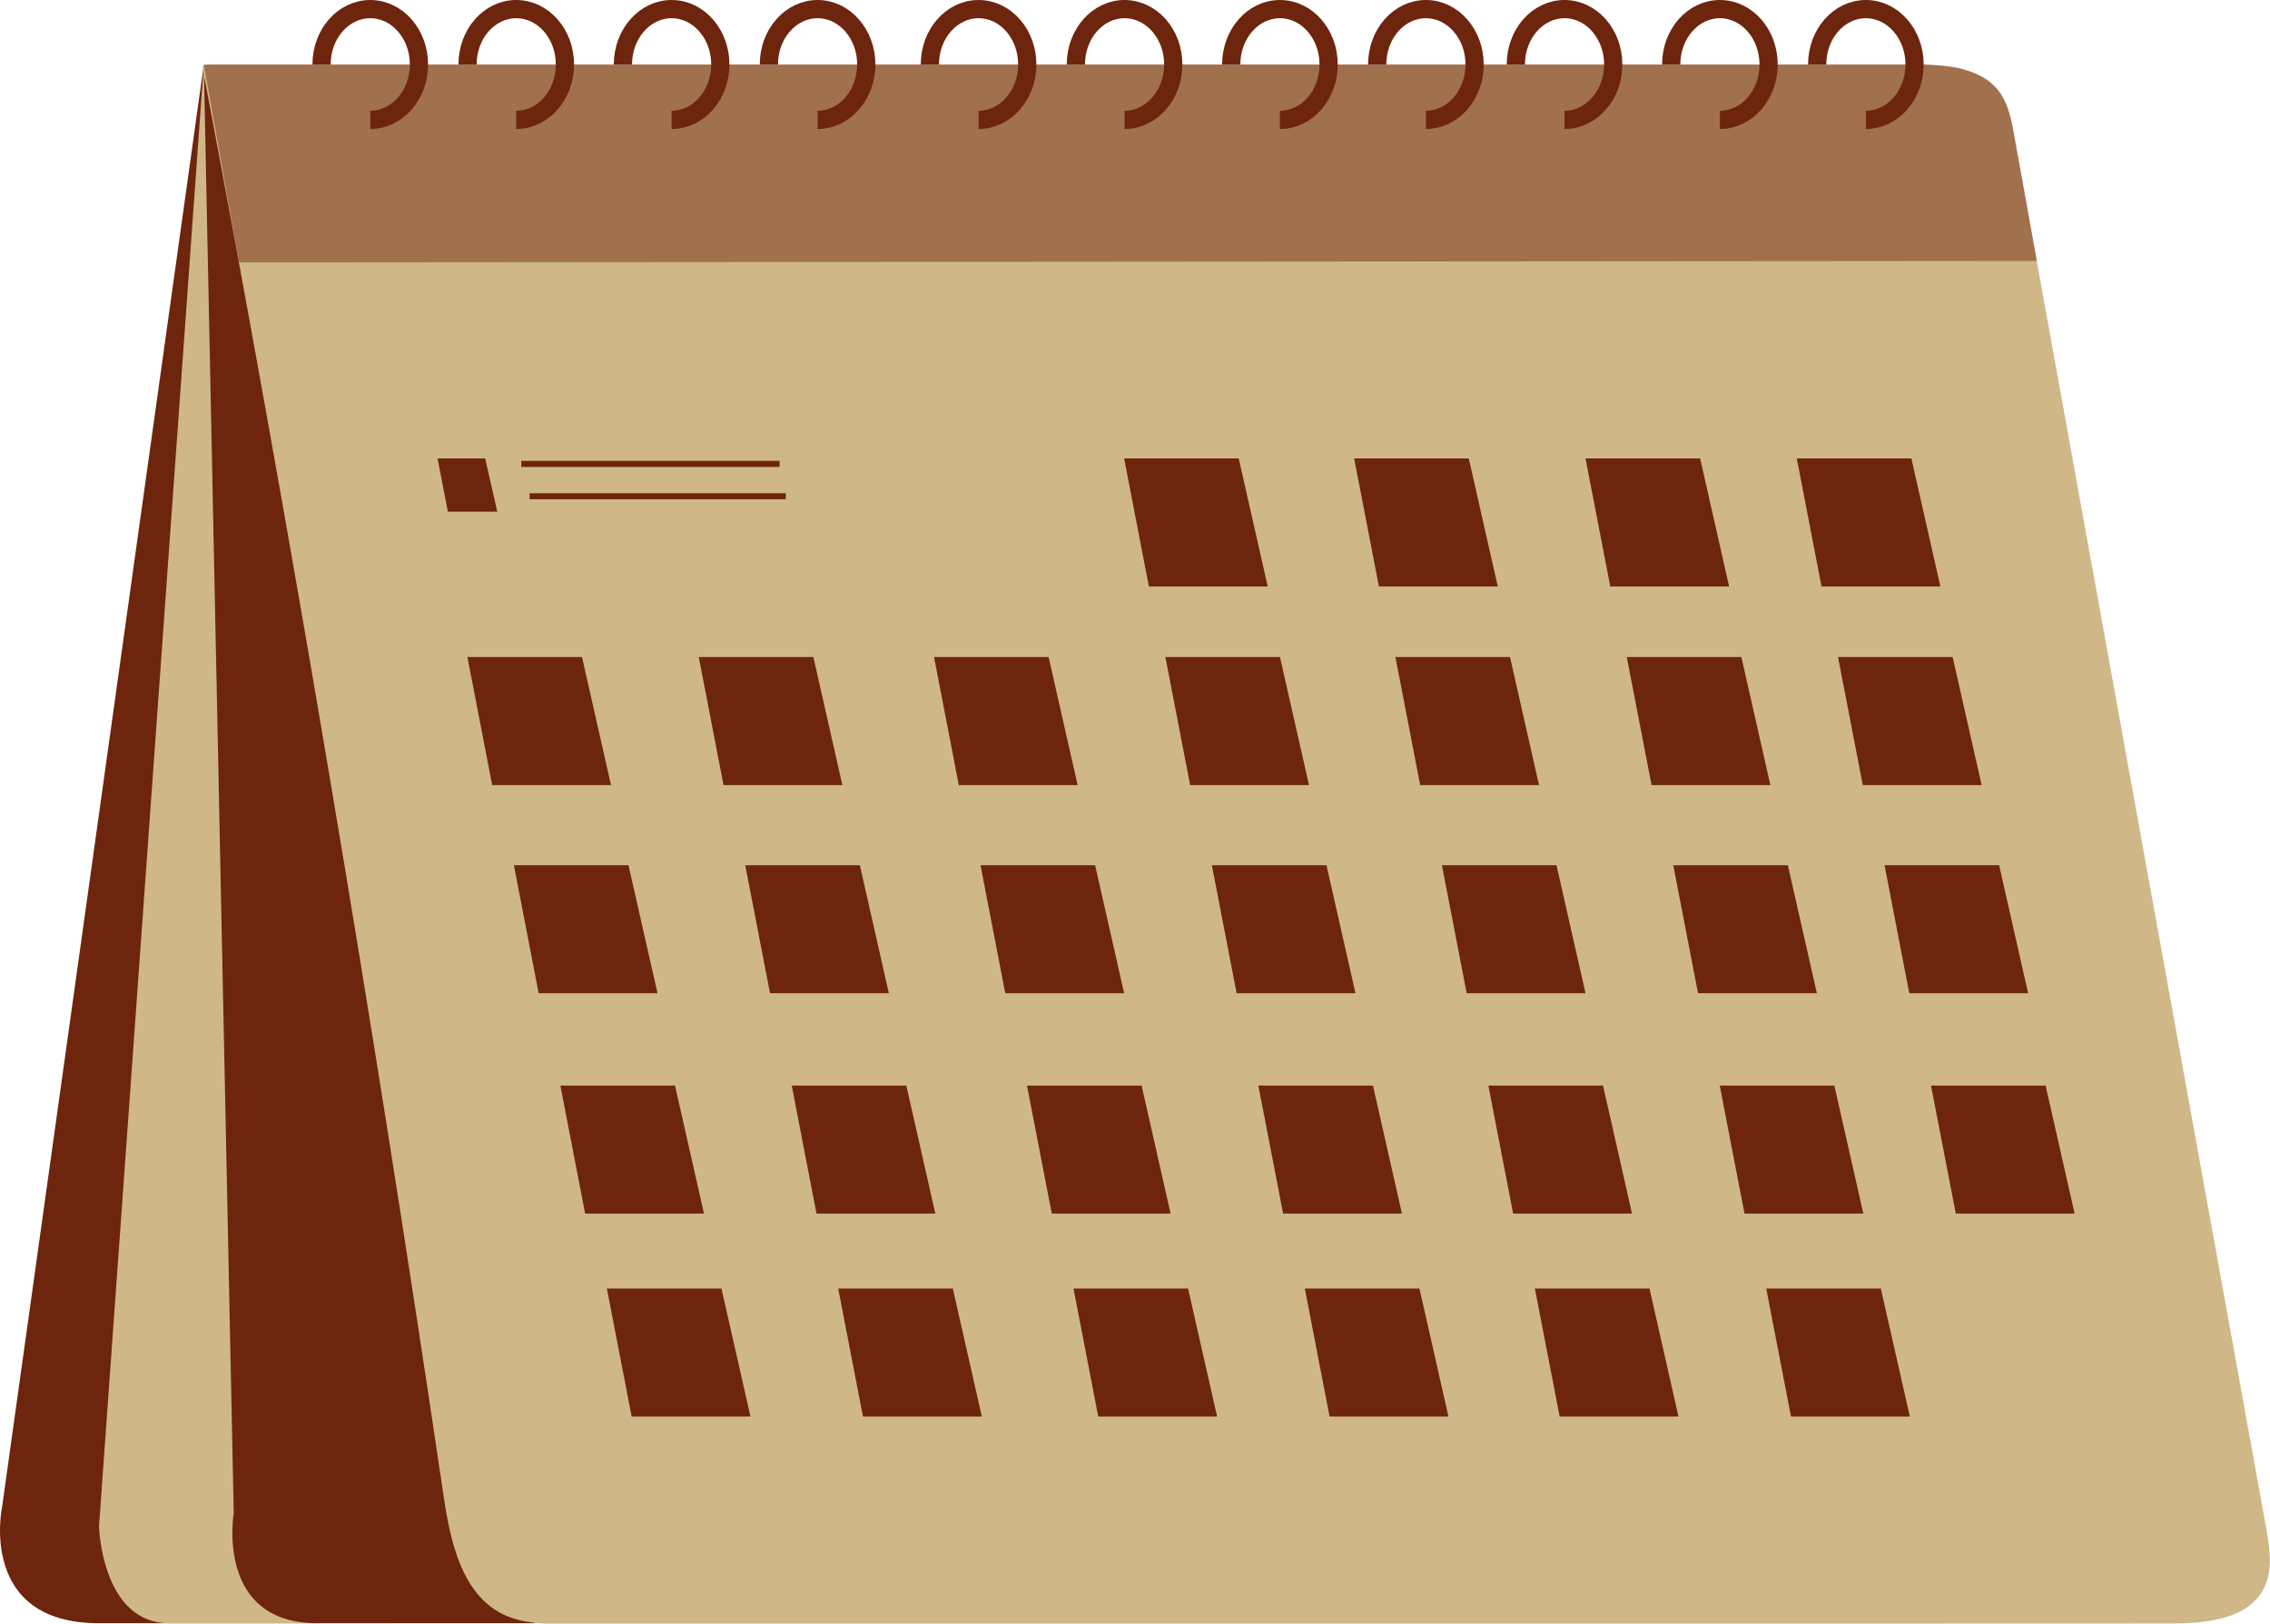 <?xml version="1.0" encoding="UTF-8"?>
<svg id="Calque_1" data-name="Calque 1" xmlns="http://www.w3.org/2000/svg" viewBox="0 0 854.4 611.24">
  <defs>
    <style>
      .cls-1 {
        stroke-width: 2.29px;
      }

      .cls-1, .cls-2 {
        fill: none;
        stroke: #6e250d;
        stroke-miterlimit: 10;
      }

      .cls-3 {
        opacity: .48;
      }

      .cls-3, .cls-4 {
        fill: #6e250d;
      }

      .cls-3, .cls-4, .cls-5 {
        stroke-width: 0px;
      }

      .cls-2 {
        stroke-width: 6.86px;
      }

      .cls-5 {
        fill: #cfb788;
      }
    </style>
  </defs>
  <g>
    <path class="cls-4" d="m76.71,24.28L.75,567.58s-9.13,43.54,36.51,43.54h82.16L76.71,24.28Z"/>
    <path class="cls-5" d="m76.71,24.28l-39.45,550.39s1.01,36.44,26.37,36.44h84.19L76.71,24.28Z"/>
    <path class="cls-4" d="m76.71,24.28l11.26,545.32s-7.1,41.51,31.44,41.51h81.98L76.71,24.28Z"/>
    <path class="cls-5" d="m77.01,24.7c.54-.36,1.33-.36,1.95-.36,1.43-.01,2.87,0,4.3,0h8.6c5.73,0,11.46,0,17.2,0,11.46,0,22.93,0,34.39,0,11.46,0,22.93,0,34.39,0,11.46,0,22.93,0,34.39,0,11.46,0,22.93,0,34.39,0,11.46,0,22.93,0,34.39,0,11.46,0,22.93,0,34.39,0,11.46,0,22.93,0,34.39,0,11.46,0,22.93,0,34.39,0,11.46,0,22.93,0,34.39,0,11.46,0,22.93,0,34.39,0s22.93,0,34.39,0c11.46,0,22.93,0,34.39,0,11.46,0,22.93,0,34.39,0,11.46,0,22.93,0,34.39,0s22.93,0,34.39,0c11.46,0,22.93,0,34.39,0,11.46,0,22.93,0,34.39,0,8.77,0,17.54,0,26.31,0,11.91,0,25.71.91,32.66,10.58,3.26,4.53,4.33,10.22,5.33,15.71,31.65,174.83,63.29,349.65,94.94,524.48,1.39,7.66,2.69,15.98-.86,22.91-5.97,11.65-21.71,13.18-34.81,13.19-201.33.07-402.65.14-603.98.2-8.16,0-16.65-.07-23.96-3.67-15.5-7.62-19.8-27.32-22.33-44.4-1.67-11.27-3.35-22.53-5.04-33.79-1.7-11.26-3.41-22.52-5.13-33.78-1.72-11.26-3.46-22.51-5.22-33.77-1.75-11.25-3.52-22.51-5.3-33.75s-3.58-22.5-5.39-33.74-3.63-22.49-5.47-33.73c-1.84-11.24-3.69-22.48-5.56-33.71s-3.75-22.47-5.64-33.7c-1.9-11.23-3.81-22.46-5.73-33.68-1.92-11.23-3.86-22.45-5.81-33.67s-3.92-22.44-5.9-33.66c-1.98-11.22-3.98-22.43-5.99-33.64-2.01-11.21-4.03-22.42-6.07-33.62-2.04-11.21-4.09-22.41-6.16-33.61s-4.15-22.4-6.24-33.59c-1.05-5.6-2.1-11.19-3.15-16.79-.53-2.8-1.06-5.6-1.58-8.39-.26-1.4-.53-2.8-.79-4.2-.17-.91-.77-2.37-.23-3.24.1-.17.24-.3.39-.4Z"/>
  </g>
  <path class="cls-3" d="m751.2,32.92c5.38,5.34,6.83,17.55,6.83,17.55l2.19,11.89,6.42,35.88-674.1.54h-2.58l-13.25-74.49h647.58s8.13.15,13.79,1.51c0,0,3.91.9,8.13,3.14,0,0,2.39,1.46,3.07,2.14s1.93,1.83,1.93,1.83Z"/>
  <polygon class="cls-4" points="175.93 247.37 219.06 247.37 229.98 295.57 185.25 295.57 175.93 247.37"/>
  <polygon class="cls-4" points="164.7 172.6 182.62 172.6 187.16 192.63 168.57 192.63 164.7 172.6"/>
  <polygon class="cls-4" points="263.01 247.37 306.14 247.37 317.06 295.57 272.32 295.57 263.01 247.37"/>
  <polygon class="cls-4" points="351.56 247.37 394.69 247.37 405.61 295.57 360.88 295.57 351.56 247.37"/>
  <polygon class="cls-4" points="438.64 247.37 481.77 247.37 492.69 295.57 447.96 295.57 438.64 247.37"/>
  <polygon class="cls-4" points="525.22 247.37 568.36 247.37 579.27 295.57 534.54 295.57 525.22 247.37"/>
  <polygon class="cls-4" points="612.3 247.37 655.43 247.37 666.35 295.57 621.62 295.57 612.3 247.37"/>
  <polygon class="cls-4" points="193.42 325.74 236.56 325.74 247.48 373.93 202.74 373.93 193.42 325.74"/>
  <polygon class="cls-4" points="280.5 325.74 323.64 325.74 334.55 373.93 289.82 373.93 280.5 325.74"/>
  <polygon class="cls-4" points="369.05 325.74 412.19 325.74 423.11 373.93 378.37 373.93 369.05 325.74"/>
  <polygon class="cls-4" points="456.13 325.74 499.27 325.74 510.18 373.93 465.45 373.93 456.13 325.74"/>
  <polygon class="cls-4" points="542.72 325.74 585.85 325.74 596.77 373.93 552.04 373.93 542.72 325.74"/>
  <polygon class="cls-4" points="629.8 325.74 672.93 325.74 683.85 373.93 639.11 373.93 629.8 325.74"/>
  <polygon class="cls-4" points="210.92 408.7 254.06 408.7 264.97 456.89 220.24 456.89 210.92 408.7"/>
  <polygon class="cls-4" points="298 408.7 341.13 408.7 352.05 456.89 307.32 456.89 298 408.7"/>
  <polygon class="cls-4" points="386.55 408.7 429.69 408.7 440.6 456.89 395.87 456.89 386.55 408.7"/>
  <polygon class="cls-4" points="473.63 408.7 516.76 408.7 527.68 456.89 482.95 456.89 473.63 408.7"/>
  <polygon class="cls-4" points="560.21 408.7 603.35 408.7 614.27 456.89 569.53 456.89 560.21 408.7"/>
  <polygon class="cls-4" points="647.29 408.7 690.43 408.7 701.34 456.89 656.61 456.89 647.29 408.7"/>
  <polygon class="cls-4" points="691.81 247.37 734.95 247.37 745.87 295.57 701.13 295.57 691.81 247.37"/>
  <polygon class="cls-4" points="423.11 172.6 466.24 172.6 477.16 220.8 432.43 220.8 423.11 172.6"/>
  <polygon class="cls-4" points="509.69 172.6 552.83 172.6 563.75 220.8 519.01 220.8 509.69 172.6"/>
  <polygon class="cls-4" points="596.77 172.6 639.91 172.6 650.82 220.8 606.09 220.8 596.77 172.6"/>
  <polygon class="cls-4" points="676.29 172.6 719.42 172.6 730.34 220.8 685.6 220.8 676.29 172.6"/>
  <polygon class="cls-4" points="709.31 325.74 752.45 325.74 763.36 373.93 718.63 373.93 709.31 325.74"/>
  <polygon class="cls-4" points="726.81 408.7 769.94 408.7 780.86 456.89 736.13 456.89 726.81 408.7"/>
  <polygon class="cls-4" points="228.42 485.11 271.55 485.11 282.47 533.3 237.74 533.3 228.42 485.11"/>
  <polygon class="cls-4" points="315.49 485.11 358.63 485.11 369.55 533.3 324.81 533.3 315.49 485.11"/>
  <polygon class="cls-4" points="404.05 485.11 447.18 485.11 458.1 533.3 413.37 533.3 404.05 485.11"/>
  <polygon class="cls-4" points="491.12 485.11 534.26 485.11 545.18 533.3 500.44 533.3 491.12 485.11"/>
  <polygon class="cls-4" points="577.71 485.11 620.85 485.11 631.76 533.3 587.03 533.3 577.71 485.11"/>
  <polygon class="cls-4" points="664.79 485.11 707.92 485.11 718.84 533.3 674.11 533.3 664.79 485.11"/>
  <line class="cls-1" x1="196.21" y1="174.65" x2="293.43" y2="174.65"/>
  <line class="cls-1" x1="199.32" y1="186.83" x2="295.77" y2="186.83"/>
  <path class="cls-2" d="m121.03,24.28c0-11.52,8.2-20.85,18.33-20.85s18.33,9.34,18.33,20.85-8.2,20.85-18.33,20.85"/>
  <path class="cls-2" d="m175.98,24.28c0-11.52,8.2-20.85,18.33-20.85s18.33,9.34,18.33,20.85-8.2,20.85-18.33,20.85"/>
  <path class="cls-2" d="m234.46,24.28c0-11.52,8.2-20.85,18.33-20.85s18.33,9.34,18.33,20.85-8.2,20.85-18.33,20.85"/>
  <path class="cls-2" d="m289.4,24.28c0-11.52,8.2-20.85,18.33-20.85s18.33,9.34,18.33,20.85-8.2,20.85-18.33,20.85"/>
  <path class="cls-2" d="m349.99,24.28c0-11.52,8.2-20.85,18.33-20.85s18.33,9.34,18.33,20.85-8.2,20.85-18.33,20.85"/>
  <path class="cls-2" d="m404.94,24.28c0-11.52,8.2-20.85,18.33-20.85s18.33,9.34,18.33,20.85-8.2,20.85-18.33,20.85"/>
  <path class="cls-2" d="m463.42,24.28c0-11.52,8.2-20.85,18.33-20.85s18.33,9.34,18.33,20.85-8.2,20.85-18.33,20.85"/>
  <path class="cls-2" d="m518.36,24.28c0-11.52,8.2-20.85,18.33-20.85s18.33,9.34,18.33,20.85-8.2,20.85-18.33,20.85"/>
  <path class="cls-2" d="m570.54,24.28c0-11.52,8.2-20.85,18.33-20.85s18.33,9.34,18.33,20.85-8.2,20.85-18.33,20.85"/>
  <path class="cls-2" d="m629.02,24.28c0-11.52,8.2-20.85,18.33-20.85s18.33,9.34,18.33,20.85-8.2,20.85-18.33,20.85"/>
  <path class="cls-2" d="m683.96,24.28c0-11.52,8.2-20.85,18.33-20.85s18.33,9.34,18.33,20.85-8.2,20.85-18.33,20.85"/>
</svg>